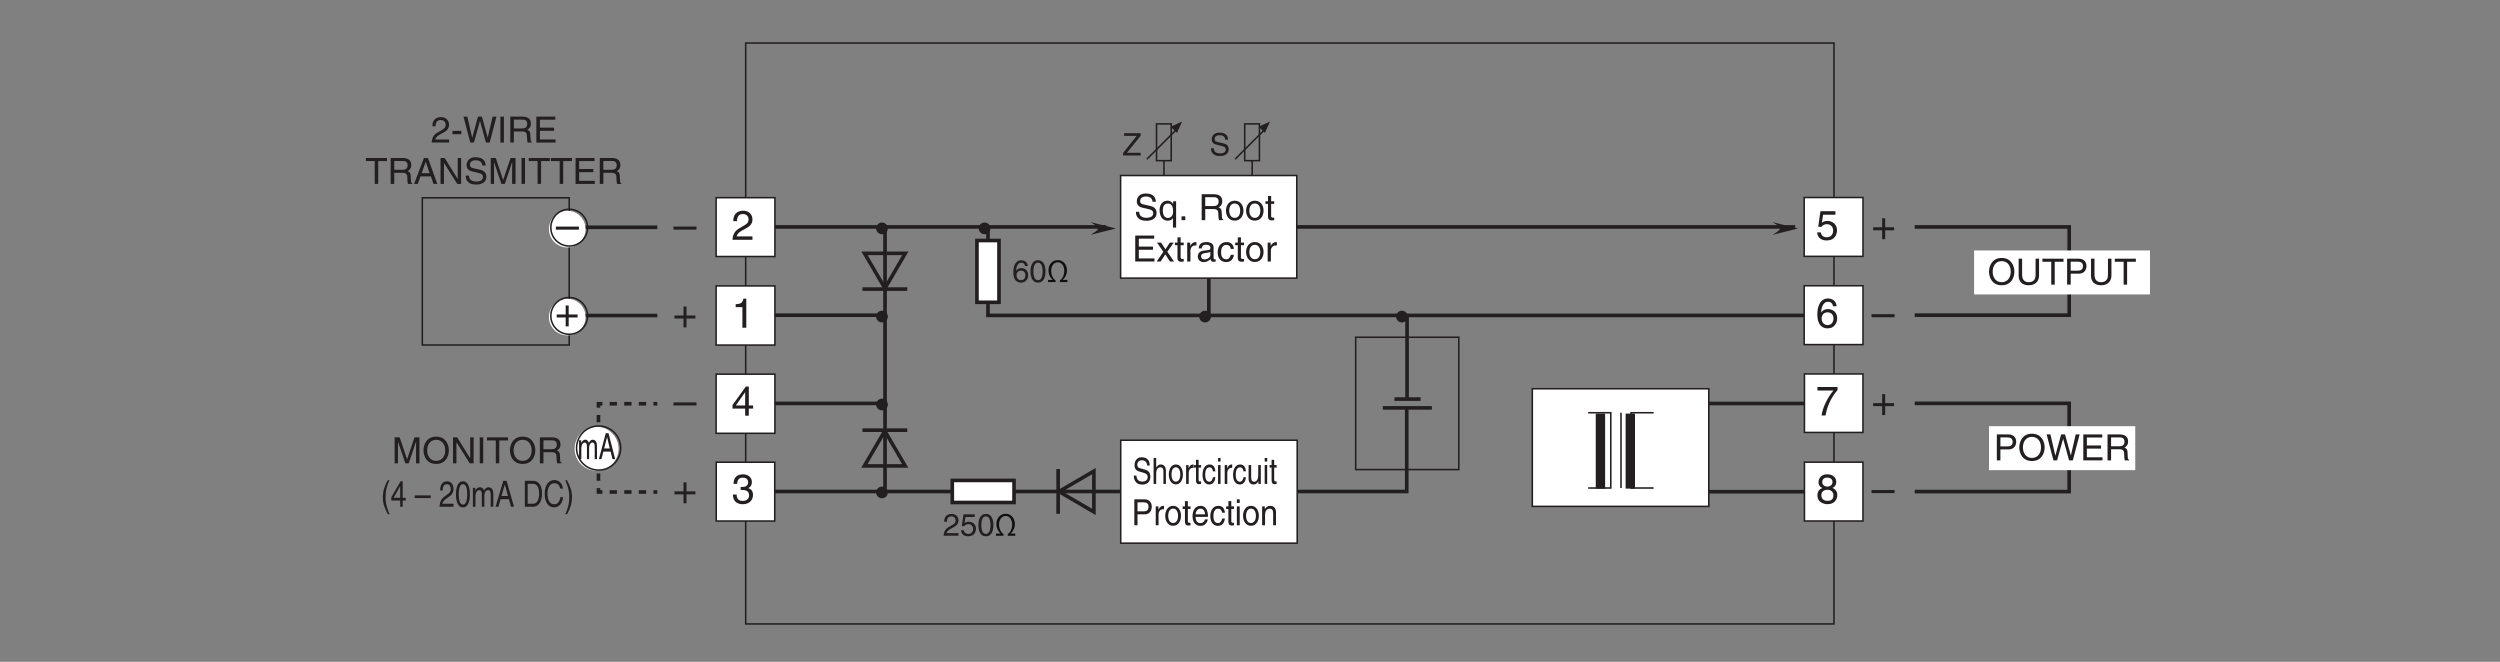 <?xml version="1.0" encoding="UTF-8"?>
<svg xmlns="http://www.w3.org/2000/svg" xmlns:xlink="http://www.w3.org/1999/xlink" width="481.89pt" height="127.56pt" viewBox="0 0 481.89 127.56" version="1.2">
<rect x="0" y="0" width="481.89" height="127.56" fill="#808080" stroke="none"/>
<defs>
<g>
<symbol overflow="visible" id="glyph0-0">
<path style="stroke:none;" d="M 0 0 L 3.984 0 L 3.984 -5.578 L 0 -5.578 Z M 1.984 -3.141 L 0.641 -5.172 L 3.344 -5.172 Z M 2.234 -2.781 L 3.578 -4.828 L 3.578 -0.75 Z M 0.641 -0.391 L 1.984 -2.438 L 3.344 -0.391 Z M 0.391 -4.828 L 1.75 -2.781 L 0.391 -0.75 Z M 0.391 -4.828 "/>
</symbol>
<symbol overflow="visible" id="glyph0-1">
<path style="stroke:none;" d="M 2.047 -2.297 L 0.312 -2.297 L 0.312 -1.719 L 2.047 -1.719 L 2.047 0 L 2.625 0 L 2.625 -1.719 L 4.344 -1.719 L 4.344 -2.297 L 2.625 -2.297 L 2.625 -4.031 L 2.047 -4.031 Z M 2.047 -2.297 "/>
</symbol>
<symbol overflow="visible" id="glyph0-2">
<path style="stroke:none;" d="M 4.438 -2.5 L 0 -2.5 L 0 -1.906 L 4.438 -1.906 Z M 4.438 -2.5 "/>
</symbol>
<symbol overflow="visible" id="glyph0-3">
<path style="stroke:none;" d="M 1.781 -2.578 C 1.891 -2.578 2 -2.594 2.109 -2.594 C 2.578 -2.594 3.406 -2.5 3.406 -1.562 C 3.406 -0.922 2.906 -0.484 2.188 -0.484 C 1.141 -0.484 1.016 -1.188 1 -1.719 L 0.266 -1.719 C 0.312 -1.062 0.484 -0.422 1.109 -0.094 C 1.375 0.047 1.734 0.156 2.141 0.156 C 3.562 0.156 4.156 -0.734 4.156 -1.656 C 4.156 -2.406 3.766 -2.781 3.234 -2.953 L 3.234 -2.969 C 3.531 -3.062 3.938 -3.406 3.938 -4.125 C 3.938 -4.984 3.297 -5.609 2.219 -5.609 C 0.734 -5.609 0.406 -4.594 0.406 -3.766 L 1.094 -3.766 C 1.125 -4.156 1.188 -4.969 2.188 -4.969 C 3.016 -4.969 3.219 -4.422 3.219 -4.094 C 3.219 -3.391 2.688 -3.172 2.156 -3.172 C 2.031 -3.172 1.906 -3.172 1.781 -3.188 Z M 1.781 -2.578 "/>
</symbol>
<symbol overflow="visible" id="glyph0-4">
<path style="stroke:none;" d="M 1.406 -4.797 L 3.781 -4.797 L 3.781 -5.484 L 0.891 -5.484 L 0.469 -2.484 L 1.062 -2.453 C 1.328 -2.781 1.703 -2.984 2.109 -2.984 C 2.797 -2.984 3.344 -2.547 3.344 -1.734 C 3.344 -1.031 2.891 -0.453 2.172 -0.453 C 1.531 -0.453 1.047 -0.734 0.984 -1.391 L 0.25 -1.391 C 0.391 -0.141 1.328 0.156 2.062 0.156 C 3.812 0.156 4.094 -1.188 4.094 -1.812 C 4.094 -2.969 3.156 -3.609 2.25 -3.609 C 1.75 -3.609 1.406 -3.438 1.172 -3.266 Z M 1.406 -4.797 "/>
</symbol>
<symbol overflow="visible" id="glyph0-5">
<path style="stroke:none;" d="M 4.016 -4.109 C 3.938 -5.25 3.016 -5.609 2.375 -5.609 C 0.703 -5.609 0.297 -3.828 0.297 -2.609 C 0.297 -1.875 0.391 -1.188 0.734 -0.656 C 1.125 -0.047 1.75 0.156 2.172 0.156 C 2.969 0.156 3.297 -0.062 3.594 -0.391 C 3.969 -0.812 4.125 -1.219 4.125 -1.797 C 4.125 -3.125 3.062 -3.562 2.375 -3.562 C 1.609 -3.562 1.219 -3.188 1.047 -2.891 L 1.031 -2.906 C 1.031 -3.484 1.266 -4.969 2.359 -4.969 C 2.969 -4.969 3.234 -4.609 3.328 -4.109 Z M 1.125 -1.719 C 1.125 -2.375 1.5 -2.938 2.266 -2.938 C 3.141 -2.938 3.406 -2.25 3.406 -1.766 C 3.406 -1 2.969 -0.484 2.297 -0.484 C 1.484 -0.484 1.125 -1.125 1.125 -1.719 Z M 1.125 -1.719 "/>
</symbol>
<symbol overflow="visible" id="glyph0-6">
<path style="stroke:none;" d="M 1.047 -3.594 C 1.078 -3.984 1.125 -4.969 2.188 -4.969 C 3 -4.969 3.297 -4.406 3.297 -3.953 C 3.297 -3.234 2.859 -3 2.266 -2.656 L 1.516 -2.219 C 0.766 -1.781 0.25 -1.156 0.203 0 L 4.047 0 L 4.047 -0.656 L 1 -0.656 C 1.031 -0.875 1.188 -1.312 1.953 -1.734 L 2.547 -2.062 C 3.375 -2.5 4.047 -2.922 4.047 -3.922 C 4.047 -4.969 3.266 -5.609 2.281 -5.609 C 1.688 -5.609 0.344 -5.422 0.344 -3.594 Z M 1.047 -3.594 "/>
</symbol>
<symbol overflow="visible" id="glyph0-7">
<path style="stroke:none;" d="M 4.172 -1.359 L 4.172 -1.969 L 3.344 -1.969 L 3.344 -5.609 L 2.766 -5.609 L 0.203 -2.047 L 0.203 -1.359 L 2.641 -1.359 L 2.641 0 L 3.344 0 L 3.344 -1.359 Z M 2.625 -4.516 L 2.641 -4.516 L 2.641 -1.969 L 0.844 -1.969 Z M 2.625 -4.516 "/>
</symbol>
<symbol overflow="visible" id="glyph0-8">
<path style="stroke:none;" d="M 2.859 -5.609 L 2.312 -5.609 C 2.094 -4.688 1.719 -4.594 0.812 -4.531 L 0.812 -3.969 L 2.109 -3.969 L 2.109 0 L 2.859 0 Z M 2.859 -5.609 "/>
</symbol>
<symbol overflow="visible" id="glyph0-9">
<path style="stroke:none;" d="M 0.297 -4.797 L 3.375 -4.797 C 2.297 -3.547 1.281 -1.531 1.094 0 L 1.859 0 C 2.266 -2.5 3.609 -4.281 4.172 -4.875 L 4.172 -5.484 L 0.297 -5.484 Z M 0.297 -4.797 "/>
</symbol>
<symbol overflow="visible" id="glyph0-10">
<path style="stroke:none;" d="M 3.922 -4.156 C 3.922 -4.812 3.438 -5.609 2.188 -5.609 C 0.859 -5.609 0.5 -4.641 0.5 -4.062 C 0.5 -3.531 0.766 -3.156 1.25 -2.969 C 0.656 -2.734 0.297 -2.297 0.297 -1.609 C 0.297 -1.344 0.297 -0.734 0.875 -0.281 C 1.328 0.078 1.906 0.156 2.219 0.156 C 3.547 0.156 4.125 -0.719 4.125 -1.625 C 4.125 -2.047 3.953 -2.656 3.203 -2.984 C 3.453 -3.109 3.922 -3.359 3.922 -4.156 Z M 2.203 -2.625 C 2.844 -2.625 3.375 -2.297 3.375 -1.531 C 3.375 -0.656 2.75 -0.484 2.25 -0.484 C 1.281 -0.484 1.047 -1.141 1.047 -1.594 C 1.047 -2.109 1.422 -2.625 2.203 -2.625 Z M 2.203 -3.234 C 1.688 -3.234 1.219 -3.562 1.219 -4.094 C 1.219 -4.453 1.406 -4.969 2.156 -4.969 C 2.969 -4.969 3.203 -4.484 3.203 -4.141 C 3.203 -3.625 2.812 -3.234 2.203 -3.234 Z M 2.203 -3.234 "/>
</symbol>
<symbol overflow="visible" id="glyph1-0">
<path style="stroke:none;" d="M 0 0 L 2.984 0 L 2.984 -4.188 L 0 -4.188 Z M 1.5 -2.359 L 0.484 -3.891 L 2.516 -3.891 Z M 1.672 -2.094 L 2.688 -3.625 L 2.688 -0.562 Z M 0.484 -0.297 L 1.5 -1.828 L 2.516 -0.297 Z M 0.297 -3.625 L 1.312 -2.094 L 0.297 -0.562 Z M 0.297 -3.625 "/>
</symbol>
<symbol overflow="visible" id="glyph1-1">
<path style="stroke:none;" d="M 3.594 -3.047 C 3.562 -3.516 3.422 -4.406 1.922 -4.406 C 0.875 -4.406 0.438 -3.75 0.438 -3.078 C 0.438 -2.328 1.078 -2.141 1.359 -2.078 L 2.234 -1.859 C 2.938 -1.703 3.141 -1.562 3.141 -1.109 C 3.141 -0.484 2.438 -0.391 2.016 -0.391 C 1.469 -0.391 0.844 -0.609 0.844 -1.391 L 0.297 -1.391 C 0.297 -0.984 0.359 -0.625 0.734 -0.297 C 0.922 -0.125 1.234 0.109 2.031 0.109 C 2.766 0.109 3.703 -0.172 3.703 -1.188 C 3.703 -1.859 3.297 -2.203 2.734 -2.328 L 1.516 -2.609 C 1.25 -2.672 1 -2.797 1 -3.156 C 1 -3.812 1.609 -3.906 1.984 -3.906 C 2.469 -3.906 3.016 -3.703 3.047 -3.047 Z M 3.594 -3.047 "/>
</symbol>
<symbol overflow="visible" id="glyph1-2">
<path style="stroke:none;" d="M 3.516 -0.516 L 0.875 -0.516 L 3.516 -3.797 L 3.516 -4.297 L 0.328 -4.297 L 0.328 -3.781 L 2.766 -3.781 L 0.141 -0.484 L 0.141 0 L 3.516 0 Z M 3.516 -0.516 "/>
</symbol>
<symbol overflow="visible" id="glyph1-3">
<path style="stroke:none;" d="M 3.016 -3.094 C 2.953 -3.938 2.266 -4.203 1.781 -4.203 C 0.531 -4.203 0.234 -2.875 0.234 -1.953 C 0.234 -1.406 0.297 -0.891 0.547 -0.5 C 0.844 -0.031 1.312 0.109 1.641 0.109 C 2.219 0.109 2.484 -0.047 2.703 -0.297 C 2.984 -0.609 3.094 -0.922 3.094 -1.344 C 3.094 -2.359 2.297 -2.688 1.781 -2.688 C 1.203 -2.688 0.922 -2.391 0.781 -2.172 L 0.766 -2.172 C 0.766 -2.625 0.953 -3.734 1.766 -3.734 C 2.219 -3.734 2.422 -3.453 2.5 -3.094 Z M 0.844 -1.297 C 0.844 -1.797 1.125 -2.203 1.703 -2.203 C 2.359 -2.203 2.562 -1.688 2.562 -1.328 C 2.562 -0.75 2.234 -0.359 1.734 -0.359 C 1.109 -0.359 0.844 -0.844 0.844 -1.297 Z M 0.844 -1.297 "/>
</symbol>
<symbol overflow="visible" id="glyph1-4">
<path style="stroke:none;" d="M 2.547 -2.047 C 2.547 -1 2.266 -0.359 1.656 -0.359 C 1.062 -0.359 0.781 -1 0.781 -2.047 C 0.781 -3.094 1.062 -3.734 1.656 -3.734 C 2.266 -3.734 2.547 -3.094 2.547 -2.047 Z M 3.109 -2.047 C 3.109 -2.922 2.875 -4.203 1.656 -4.203 C 0.453 -4.203 0.219 -2.922 0.219 -2.047 C 0.219 -1.172 0.453 0.109 1.656 0.109 C 2.875 0.109 3.109 -1.172 3.109 -2.047 Z M 3.109 -2.047 "/>
</symbol>
<symbol overflow="visible" id="glyph1-5">
<path style="stroke:none;" d="M 1.156 -0.406 L 0.281 -0.406 L 0.281 0 L 1.734 0 L 1.734 -0.312 C 1.297 -0.578 0.875 -1.281 0.875 -2.172 C 0.875 -3.078 1.375 -3.812 2.156 -3.812 C 2.984 -3.812 3.406 -2.953 3.406 -2.188 C 3.406 -1.234 2.984 -0.594 2.547 -0.312 L 2.547 0 L 4 0 L 4 -0.406 L 3.109 -0.406 L 3.109 -0.422 C 3.516 -0.766 3.922 -1.422 3.922 -2.281 C 3.922 -3.281 3.25 -4.234 2.156 -4.234 C 1.125 -4.234 0.359 -3.406 0.359 -2.25 C 0.359 -1.422 0.75 -0.797 1.156 -0.422 Z M 1.156 -0.406 "/>
</symbol>
<symbol overflow="visible" id="glyph1-6">
<path style="stroke:none;" d="M 0.797 -2.703 C 0.812 -2.984 0.844 -3.734 1.641 -3.734 C 2.25 -3.734 2.469 -3.312 2.469 -2.969 C 2.469 -2.422 2.141 -2.25 1.703 -2 L 1.141 -1.672 C 0.578 -1.344 0.188 -0.875 0.156 0 L 3.031 0 L 3.031 -0.5 L 0.75 -0.5 C 0.766 -0.656 0.891 -0.984 1.469 -1.297 L 1.906 -1.547 C 2.531 -1.875 3.031 -2.203 3.031 -2.953 C 3.031 -3.734 2.453 -4.203 1.719 -4.203 C 1.266 -4.203 0.266 -4.062 0.266 -2.703 Z M 0.797 -2.703 "/>
</symbol>
<symbol overflow="visible" id="glyph1-7">
<path style="stroke:none;" d="M 1.062 -3.609 L 2.844 -3.609 L 2.844 -4.125 L 0.672 -4.125 L 0.344 -1.859 L 0.797 -1.844 C 1 -2.094 1.281 -2.234 1.578 -2.234 C 2.094 -2.234 2.516 -1.906 2.516 -1.297 C 2.516 -0.781 2.172 -0.344 1.625 -0.344 C 1.156 -0.344 0.797 -0.562 0.734 -1.047 L 0.188 -1.047 C 0.297 -0.109 1 0.109 1.547 0.109 C 2.859 0.109 3.078 -0.891 3.078 -1.359 C 3.078 -2.234 2.375 -2.703 1.688 -2.703 C 1.312 -2.703 1.062 -2.578 0.875 -2.453 Z M 1.062 -3.609 "/>
</symbol>
<symbol overflow="visible" id="glyph2-0">
<path style="stroke:none;" d="M 0 0 L 3.484 0 L 3.484 -4.875 L 0 -4.875 Z M 1.734 -2.75 L 0.562 -4.531 L 2.922 -4.531 Z M 1.953 -2.438 L 3.141 -4.219 L 3.141 -0.656 Z M 0.562 -0.344 L 1.734 -2.125 L 2.922 -0.344 Z M 0.344 -4.219 L 1.531 -2.438 L 0.344 -0.656 Z M 0.344 -4.219 "/>
</symbol>
<symbol overflow="visible" id="glyph2-1">
<path style="stroke:none;" d="M 4.453 -2.5 C 4.453 -1.328 3.797 -0.469 2.703 -0.469 C 1.625 -0.469 0.969 -1.328 0.969 -2.5 C 0.969 -3.672 1.625 -4.531 2.703 -4.531 C 3.797 -4.531 4.453 -3.672 4.453 -2.5 Z M 5.156 -2.5 C 5.156 -3.578 4.578 -5.141 2.703 -5.141 C 0.844 -5.141 0.266 -3.578 0.266 -2.5 C 0.266 -1.422 0.844 0.125 2.703 0.125 C 4.578 0.125 5.156 -1.422 5.156 -2.5 Z M 5.156 -2.5 "/>
</symbol>
<symbol overflow="visible" id="glyph2-2">
<path style="stroke:none;" d="M 3.812 -5 L 3.812 -1.844 C 3.812 -0.75 3.109 -0.469 2.5 -0.469 C 1.891 -0.469 1.219 -0.766 1.219 -1.859 L 1.219 -5 L 0.547 -5 L 0.547 -1.672 C 0.547 -0.734 1.125 0.125 2.469 0.125 C 3.844 0.125 4.484 -0.734 4.484 -1.75 L 4.484 -5 Z M 3.812 -5 "/>
</symbol>
<symbol overflow="visible" id="glyph2-3">
<path style="stroke:none;" d="M 0.094 -4.406 L 1.797 -4.406 L 1.797 0 L 2.469 0 L 2.469 -4.406 L 4.156 -4.406 L 4.156 -5 L 0.094 -5 Z M 0.094 -4.406 "/>
</symbol>
<symbol overflow="visible" id="glyph2-4">
<path style="stroke:none;" d="M 1.281 -4.422 L 2.641 -4.422 C 3.203 -4.422 3.641 -4.219 3.641 -3.594 C 3.641 -2.906 3.219 -2.688 2.625 -2.688 L 1.281 -2.688 Z M 1.281 -2.109 L 2.844 -2.109 C 3.938 -2.109 4.328 -2.906 4.328 -3.594 C 4.328 -4.406 3.781 -5 2.844 -5 L 0.594 -5 L 0.594 0 L 1.281 0 Z M 1.281 -2.109 "/>
</symbol>
<symbol overflow="visible" id="glyph2-5">
<path style="stroke:none;" d="M 5.297 0 L 5.297 -5 L 4.344 -5 L 2.922 -0.781 L 2.906 -0.781 L 1.484 -5 L 0.516 -5 L 0.516 0 L 1.156 0 L 1.156 -2.953 C 1.156 -3.094 1.156 -3.734 1.156 -4.188 L 2.578 0 L 3.234 0 L 4.641 -4.203 L 4.656 -4.203 C 4.656 -3.734 4.641 -3.094 4.641 -2.953 L 4.641 0 Z M 5.297 0 "/>
</symbol>
<symbol overflow="visible" id="glyph2-6">
<path style="stroke:none;" d="M 3.844 -0.969 L 3.828 -0.969 L 1.328 -5 L 0.531 -5 L 0.531 0 L 1.188 0 L 1.188 -4.047 L 1.203 -4.047 L 3.75 0 L 4.5 0 L 4.5 -5 L 3.844 -5 Z M 3.844 -0.969 "/>
</symbol>
<symbol overflow="visible" id="glyph2-7">
<path style="stroke:none;" d="M 1.312 -5 L 0.641 -5 L 0.641 0 L 1.312 0 Z M 1.312 -5 "/>
</symbol>
<symbol overflow="visible" id="glyph2-8">
<path style="stroke:none;" d="M 1.297 -2.141 L 2.922 -2.141 C 3.734 -2.141 3.812 -1.672 3.812 -1.25 C 3.812 -1.062 3.844 -0.312 3.938 0 L 4.766 0 L 4.766 -0.109 C 4.562 -0.234 4.516 -0.328 4.516 -0.609 L 4.469 -1.516 C 4.453 -2.219 4.156 -2.344 3.875 -2.453 C 4.188 -2.641 4.578 -2.922 4.578 -3.656 C 4.578 -4.719 3.75 -5 2.922 -5 L 0.609 -5 L 0.609 0 L 1.297 0 Z M 1.297 -4.422 L 2.969 -4.422 C 3.312 -4.422 3.875 -4.359 3.875 -3.594 C 3.875 -2.844 3.359 -2.719 2.859 -2.719 L 1.297 -2.719 Z M 1.297 -4.422 "/>
</symbol>
<symbol overflow="visible" id="glyph2-9">
<path style="stroke:none;" d="M 0.922 -3.141 C 0.938 -3.484 0.984 -4.344 1.906 -4.344 C 2.625 -4.344 2.875 -3.859 2.875 -3.469 C 2.875 -2.828 2.5 -2.625 1.984 -2.328 L 1.328 -1.938 C 0.672 -1.562 0.219 -1.016 0.188 0 L 3.531 0 L 3.531 -0.578 L 0.875 -0.578 C 0.906 -0.766 1.047 -1.156 1.719 -1.516 L 2.219 -1.797 C 2.953 -2.188 3.531 -2.562 3.531 -3.438 C 3.531 -4.344 2.844 -4.906 2 -4.906 C 1.469 -4.906 0.312 -4.734 0.312 -3.141 Z M 0.922 -3.141 "/>
</symbol>
<symbol overflow="visible" id="glyph2-10">
<path style="stroke:none;" d="M 2.016 -2.25 L 0.312 -2.25 L 0.312 -1.609 L 2.016 -1.609 Z M 2.016 -2.25 "/>
</symbol>
<symbol overflow="visible" id="glyph2-11">
<path style="stroke:none;" d="M 3.281 -4.141 L 3.297 -4.141 L 4.438 0 L 5.156 0 L 6.469 -5 L 5.719 -5 L 4.781 -0.938 L 3.656 -5 L 2.906 -5 L 1.797 -0.938 L 1.781 -0.938 L 0.844 -5 L 0.109 -5 L 1.422 0 L 2.125 0 Z M 3.281 -4.141 "/>
</symbol>
<symbol overflow="visible" id="glyph2-12">
<path style="stroke:none;" d="M 4.297 -0.594 L 1.281 -0.594 L 1.281 -2.266 L 4.016 -2.266 L 4.016 -2.875 L 1.281 -2.875 L 1.281 -4.406 L 4.25 -4.406 L 4.25 -5 L 0.594 -5 L 0.594 0 L 4.297 0 Z M 4.297 -0.594 "/>
</symbol>
<symbol overflow="visible" id="glyph2-13">
<path style="stroke:none;" d="M 3.328 -1.453 L 3.812 0 L 4.562 0 L 2.75 -5 L 1.984 -5 L 0.094 0 L 0.797 0 L 1.312 -1.453 Z M 1.531 -2.062 L 2.328 -4.266 L 2.344 -4.266 L 3.078 -2.062 Z M 1.531 -2.062 "/>
</symbol>
<symbol overflow="visible" id="glyph2-14">
<path style="stroke:none;" d="M 4.188 -3.547 C 4.156 -4.094 3.984 -5.141 2.234 -5.141 C 1.016 -5.141 0.516 -4.375 0.516 -3.594 C 0.516 -2.719 1.25 -2.484 1.578 -2.406 L 2.594 -2.172 C 3.422 -1.984 3.672 -1.812 3.672 -1.297 C 3.672 -0.578 2.844 -0.453 2.359 -0.453 C 1.719 -0.453 0.969 -0.703 0.969 -1.609 L 0.344 -1.609 C 0.344 -1.156 0.422 -0.734 0.844 -0.344 C 1.078 -0.141 1.438 0.125 2.359 0.125 C 3.219 0.125 4.328 -0.188 4.328 -1.375 C 4.328 -2.172 3.828 -2.562 3.188 -2.719 L 1.75 -3.047 C 1.469 -3.109 1.156 -3.25 1.156 -3.672 C 1.156 -4.438 1.875 -4.562 2.312 -4.562 C 2.875 -4.562 3.516 -4.312 3.547 -3.547 Z M 4.188 -3.547 "/>
</symbol>
<symbol overflow="visible" id="glyph2-15">
<path style="stroke:none;" d="M 3.438 -3.641 L 2.859 -3.641 L 2.859 -3.125 L 2.844 -3.125 C 2.703 -3.344 2.422 -3.75 1.766 -3.75 C 0.797 -3.75 0.25 -2.953 0.25 -1.938 C 0.25 -1.062 0.609 0.109 1.844 0.109 C 2.328 0.109 2.656 -0.125 2.812 -0.391 L 2.828 -0.391 L 2.828 1.438 L 3.438 1.438 Z M 2.859 -1.656 C 2.859 -0.688 2.25 -0.422 1.859 -0.422 C 1.188 -0.422 0.875 -1.031 0.875 -1.828 C 0.875 -2.297 0.922 -3.203 1.875 -3.203 C 2.766 -3.203 2.859 -2.25 2.859 -1.656 Z M 2.859 -1.656 "/>
</symbol>
<symbol overflow="visible" id="glyph2-16">
<path style="stroke:none;" d="M 1.328 -0.734 L 0.609 -0.734 L 0.609 0 L 1.328 0 Z M 1.328 -0.734 "/>
</symbol>
<symbol overflow="visible" id="glyph2-17">
<path style="stroke:none;" d=""/>
</symbol>
<symbol overflow="visible" id="glyph2-18">
<path style="stroke:none;" d="M 0.25 -1.828 C 0.25 -0.891 0.781 0.094 1.938 0.094 C 3.094 0.094 3.625 -0.891 3.625 -1.828 C 3.625 -2.766 3.094 -3.75 1.938 -3.75 C 0.781 -3.75 0.25 -2.766 0.25 -1.828 Z M 0.875 -1.828 C 0.875 -2.312 1.062 -3.219 1.938 -3.219 C 2.812 -3.219 3 -2.312 3 -1.828 C 3 -1.344 2.812 -0.438 1.938 -0.438 C 1.062 -0.438 0.875 -1.344 0.875 -1.828 Z M 0.875 -1.828 "/>
</symbol>
<symbol overflow="visible" id="glyph2-19">
<path style="stroke:none;" d="M 1.797 -3.141 L 1.797 -3.641 L 1.203 -3.641 L 1.203 -4.656 L 0.594 -4.656 L 0.594 -3.641 L 0.094 -3.641 L 0.094 -3.141 L 0.594 -3.141 L 0.594 -0.734 C 0.594 -0.297 0.719 0.047 1.328 0.047 C 1.391 0.047 1.562 0.016 1.797 0 L 1.797 -0.484 L 1.578 -0.484 C 1.453 -0.484 1.203 -0.484 1.203 -0.766 L 1.203 -3.141 Z M 1.797 -3.141 "/>
</symbol>
<symbol overflow="visible" id="glyph2-20">
<path style="stroke:none;" d="M 2.125 -1.875 L 3.359 -3.641 L 2.609 -3.641 L 1.766 -2.359 L 0.922 -3.641 L 0.141 -3.641 L 1.359 -1.875 L 0.078 0 L 0.844 0 L 1.734 -1.375 L 2.641 0 L 3.422 0 Z M 2.125 -1.875 "/>
</symbol>
<symbol overflow="visible" id="glyph2-21">
<path style="stroke:none;" d="M 1.156 -2.125 C 1.156 -2.641 1.516 -3.094 2.078 -3.094 L 2.312 -3.094 L 2.312 -3.734 C 2.266 -3.75 2.234 -3.75 2.156 -3.75 C 1.688 -3.75 1.375 -3.469 1.125 -3.031 L 1.109 -3.031 L 1.109 -3.641 L 0.531 -3.641 L 0.531 0 L 1.156 0 Z M 1.156 -2.125 "/>
</symbol>
<symbol overflow="visible" id="glyph2-22">
<path style="stroke:none;" d="M 1 -2.531 C 1.031 -2.812 1.141 -3.234 1.828 -3.234 C 2.406 -3.234 2.688 -3.031 2.688 -2.641 C 2.688 -2.281 2.516 -2.234 2.375 -2.219 L 1.359 -2.094 C 0.344 -1.969 0.25 -1.25 0.25 -0.953 C 0.25 -0.328 0.719 0.109 1.391 0.109 C 2.109 0.109 2.469 -0.234 2.703 -0.484 C 2.734 -0.203 2.812 0.062 3.359 0.062 C 3.5 0.062 3.594 0.031 3.688 0 L 3.688 -0.453 C 3.625 -0.438 3.547 -0.422 3.484 -0.422 C 3.359 -0.422 3.297 -0.484 3.297 -0.641 L 3.297 -2.734 C 3.297 -3.672 2.234 -3.75 1.938 -3.75 C 1.031 -3.75 0.453 -3.406 0.438 -2.531 Z M 2.672 -1.266 C 2.672 -0.781 2.125 -0.406 1.547 -0.406 C 1.094 -0.406 0.891 -0.641 0.891 -1.031 C 0.891 -1.5 1.359 -1.594 1.672 -1.625 C 2.422 -1.734 2.578 -1.781 2.672 -1.859 Z M 2.672 -1.266 "/>
</symbol>
<symbol overflow="visible" id="glyph2-23">
<path style="stroke:none;" d="M 3.328 -2.422 C 3.281 -3.047 2.906 -3.75 1.953 -3.75 C 0.75 -3.75 0.203 -2.844 0.203 -1.719 C 0.203 -0.672 0.812 0.109 1.844 0.109 C 2.906 0.109 3.266 -0.703 3.328 -1.297 L 2.734 -1.297 C 2.625 -0.734 2.266 -0.422 1.859 -0.422 C 1.016 -0.422 0.859 -1.203 0.859 -1.828 C 0.859 -2.469 1.109 -3.203 1.875 -3.203 C 2.391 -3.203 2.656 -2.906 2.734 -2.422 Z M 3.328 -2.422 "/>
</symbol>
<symbol overflow="visible" id="glyph3-0">
<path style="stroke:none;" d="M 0 0 L 2.781 0 L 2.781 -4.875 L 0 -4.875 Z M 1.391 -2.75 L 0.453 -4.531 L 2.344 -4.531 Z M 1.562 -2.438 L 2.516 -4.219 L 2.516 -0.656 Z M 0.453 -0.344 L 1.391 -2.125 L 2.344 -0.344 Z M 0.281 -4.219 L 1.234 -2.438 L 0.281 -0.656 Z M 0.281 -4.219 "/>
</symbol>
<symbol overflow="visible" id="glyph3-1">
<path style="stroke:none;" d="M 1.328 -5.109 C 0.719 -4.031 0.375 -3.047 0.375 -1.812 C 0.375 -0.516 0.766 0.359 1.344 1.438 L 1.672 1.438 C 1.219 0.344 0.906 -0.5 0.906 -1.656 C 0.906 -3.328 1.188 -4 1.656 -5.109 Z M 1.328 -5.109 "/>
</symbol>
<symbol overflow="visible" id="glyph3-2">
<path style="stroke:none;" d="M 2.922 -1.188 L 2.922 -1.719 L 2.344 -1.719 L 2.344 -4.906 L 1.938 -4.906 L 0.141 -1.797 L 0.141 -1.188 L 1.859 -1.188 L 1.859 0 L 2.344 0 L 2.344 -1.188 Z M 1.844 -3.938 L 1.859 -3.938 L 1.859 -1.719 L 0.594 -1.719 Z M 1.844 -3.938 "/>
</symbol>
<symbol overflow="visible" id="glyph3-3">
<path style="stroke:none;" d=""/>
</symbol>
<symbol overflow="visible" id="glyph3-4">
<path style="stroke:none;" d="M 3.094 -2.188 L 0 -2.188 L 0 -1.672 L 3.094 -1.672 Z M 3.094 -2.188 "/>
</symbol>
<symbol overflow="visible" id="glyph3-5">
<path style="stroke:none;" d="M 0.734 -3.141 C 0.75 -3.484 0.781 -4.344 1.531 -4.344 C 2.109 -4.344 2.297 -3.859 2.297 -3.469 C 2.297 -2.828 2 -2.625 1.578 -2.328 L 1.062 -1.938 C 0.547 -1.562 0.172 -1.016 0.141 0 L 2.828 0 L 2.828 -0.578 L 0.703 -0.578 C 0.719 -0.766 0.844 -1.156 1.375 -1.516 L 1.781 -1.797 C 2.359 -2.188 2.828 -2.562 2.828 -3.438 C 2.828 -4.344 2.281 -4.906 1.594 -4.906 C 1.172 -4.906 0.25 -4.734 0.25 -3.141 Z M 0.734 -3.141 "/>
</symbol>
<symbol overflow="visible" id="glyph3-6">
<path style="stroke:none;" d="M 2.375 -2.391 C 2.375 -1.156 2.109 -0.422 1.547 -0.422 C 0.984 -0.422 0.734 -1.156 0.734 -2.391 C 0.734 -3.609 0.984 -4.344 1.547 -4.344 C 2.109 -4.344 2.375 -3.609 2.375 -2.391 Z M 2.891 -2.391 C 2.891 -3.406 2.672 -4.906 1.547 -4.906 C 0.422 -4.906 0.203 -3.406 0.203 -2.391 C 0.203 -1.359 0.422 0.125 1.547 0.125 C 2.672 0.125 2.891 -1.359 2.891 -2.391 Z M 2.891 -2.391 "/>
</symbol>
<symbol overflow="visible" id="glyph3-7">
<path style="stroke:none;" d="M 0.359 0 L 0.859 0 L 0.859 -1.984 C 0.859 -2.969 1.344 -3.203 1.625 -3.203 C 1.984 -3.203 2.078 -2.828 2.078 -2.516 L 2.078 0 L 2.578 0 L 2.578 -2.219 C 2.578 -2.703 2.844 -3.203 3.25 -3.203 C 3.672 -3.203 3.797 -2.859 3.797 -2.359 L 3.797 0 L 4.297 0 L 4.297 -2.516 C 4.297 -3.547 3.703 -3.75 3.391 -3.75 C 2.938 -3.75 2.734 -3.5 2.5 -3.156 C 2.406 -3.359 2.25 -3.75 1.719 -3.75 C 1.188 -3.75 0.938 -3.328 0.844 -3.125 L 0.828 -3.125 L 0.828 -3.641 L 0.359 -3.641 Z M 0.359 0 "/>
</symbol>
<symbol overflow="visible" id="glyph3-8">
<path style="stroke:none;" d="M 2.656 -1.453 L 3.062 0 L 3.641 0 L 2.203 -5 L 1.578 -5 L 0.078 0 L 0.641 0 L 1.047 -1.453 Z M 1.219 -2.062 L 1.859 -4.266 L 1.875 -4.266 L 2.469 -2.062 Z M 1.219 -2.062 "/>
</symbol>
<symbol overflow="visible" id="glyph3-9">
<path style="stroke:none;" d="M 0.453 0 L 2.047 0 C 3.375 0 3.766 -1.453 3.766 -2.578 C 3.766 -4.016 3.125 -5 2.078 -5 L 0.453 -5 Z M 1 -4.422 L 2 -4.422 C 2.734 -4.422 3.203 -3.797 3.203 -2.531 C 3.203 -1.266 2.75 -0.578 2.047 -0.578 L 1 -0.578 Z M 1 -4.422 "/>
</symbol>
<symbol overflow="visible" id="glyph3-10">
<path style="stroke:none;" d="M 3.766 -3.5 C 3.688 -4.328 3.141 -5.141 2.109 -5.141 C 0.953 -5.141 0.25 -4.062 0.25 -2.531 C 0.25 -0.609 1.141 0.125 2.047 0.125 C 2.344 0.125 3.578 0.047 3.797 -1.844 L 3.281 -1.844 C 3.094 -0.672 2.484 -0.469 2.125 -0.469 C 1.141 -0.469 0.797 -1.375 0.797 -2.547 C 0.797 -3.875 1.391 -4.531 2.109 -4.531 C 2.5 -4.531 3.078 -4.375 3.234 -3.5 Z M 3.766 -3.5 "/>
</symbol>
<symbol overflow="visible" id="glyph3-11">
<path style="stroke:none;" d="M 0.531 1.438 C 1.141 0.375 1.484 -0.625 1.484 -1.844 C 1.484 -3.156 1.094 -4.016 0.516 -5.109 L 0.188 -5.109 C 0.641 -4.016 0.953 -3.156 0.953 -2.016 C 0.953 -0.344 0.672 0.328 0.188 1.438 Z M 0.531 1.438 "/>
</symbol>
<symbol overflow="visible" id="glyph3-12">
<path style="stroke:none;" d="M 3.344 -3.547 C 3.328 -4.094 3.188 -5.141 1.781 -5.141 C 0.812 -5.141 0.406 -4.375 0.406 -3.594 C 0.406 -2.719 1 -2.484 1.266 -2.406 L 2.078 -2.172 C 2.734 -1.984 2.938 -1.812 2.938 -1.297 C 2.938 -0.578 2.281 -0.453 1.891 -0.453 C 1.375 -0.453 0.781 -0.703 0.781 -1.609 L 0.266 -1.609 C 0.266 -1.156 0.344 -0.734 0.688 -0.344 C 0.859 -0.141 1.156 0.125 1.891 0.125 C 2.578 0.125 3.453 -0.188 3.453 -1.375 C 3.453 -2.172 3.062 -2.562 2.547 -2.719 L 1.406 -3.047 C 1.172 -3.109 0.938 -3.25 0.938 -3.672 C 0.938 -4.438 1.5 -4.562 1.844 -4.562 C 2.297 -4.562 2.812 -4.312 2.844 -3.547 Z M 3.344 -3.547 "/>
</symbol>
<symbol overflow="visible" id="glyph3-13">
<path style="stroke:none;" d="M 2.734 -2.484 C 2.734 -3.516 2.172 -3.75 1.719 -3.75 C 1.25 -3.75 1 -3.391 0.859 -3.156 L 0.859 -5 L 0.359 -5 L 0.359 0 L 0.859 0 L 0.859 -1.984 C 0.859 -2.906 1.266 -3.203 1.672 -3.203 C 2.141 -3.203 2.25 -2.875 2.25 -2.391 L 2.25 0 L 2.734 0 Z M 2.734 -2.484 "/>
</symbol>
<symbol overflow="visible" id="glyph3-14">
<path style="stroke:none;" d="M 0.188 -1.828 C 0.188 -0.891 0.625 0.094 1.547 0.094 C 2.484 0.094 2.906 -0.891 2.906 -1.828 C 2.906 -2.766 2.484 -3.75 1.547 -3.75 C 0.625 -3.75 0.188 -2.766 0.188 -1.828 Z M 0.703 -1.828 C 0.703 -2.312 0.844 -3.219 1.547 -3.219 C 2.25 -3.219 2.406 -2.312 2.406 -1.828 C 2.406 -1.344 2.25 -0.438 1.547 -0.438 C 0.844 -0.438 0.703 -1.344 0.703 -1.828 Z M 0.703 -1.828 "/>
</symbol>
<symbol overflow="visible" id="glyph3-15">
<path style="stroke:none;" d="M 0.922 -2.125 C 0.922 -2.641 1.203 -3.094 1.672 -3.094 L 1.859 -3.094 L 1.859 -3.734 C 1.812 -3.75 1.781 -3.75 1.719 -3.75 C 1.359 -3.75 1.094 -3.469 0.906 -3.031 L 0.891 -3.031 L 0.891 -3.641 L 0.422 -3.641 L 0.422 0 L 0.922 0 Z M 0.922 -2.125 "/>
</symbol>
<symbol overflow="visible" id="glyph3-16">
<path style="stroke:none;" d="M 1.438 -3.141 L 1.438 -3.641 L 0.969 -3.641 L 0.969 -4.656 L 0.469 -4.656 L 0.469 -3.641 L 0.078 -3.641 L 0.078 -3.141 L 0.469 -3.141 L 0.469 -0.734 C 0.469 -0.297 0.578 0.047 1.062 0.047 C 1.109 0.047 1.25 0.016 1.438 0 L 1.438 -0.484 L 1.266 -0.484 C 1.156 -0.484 0.969 -0.484 0.969 -0.766 L 0.969 -3.141 Z M 1.438 -3.141 "/>
</symbol>
<symbol overflow="visible" id="glyph3-17">
<path style="stroke:none;" d="M 2.656 -2.422 C 2.625 -3.047 2.328 -3.75 1.562 -3.75 C 0.609 -3.75 0.172 -2.844 0.172 -1.719 C 0.172 -0.672 0.656 0.109 1.469 0.109 C 2.328 0.109 2.609 -0.703 2.656 -1.297 L 2.188 -1.297 C 2.109 -0.734 1.812 -0.422 1.484 -0.422 C 0.812 -0.422 0.688 -1.203 0.688 -1.828 C 0.688 -2.469 0.891 -3.203 1.5 -3.203 C 1.906 -3.203 2.125 -2.906 2.188 -2.422 Z M 2.656 -2.422 "/>
</symbol>
<symbol overflow="visible" id="glyph3-18">
<path style="stroke:none;" d="M 0.859 -3.641 L 0.375 -3.641 L 0.375 0 L 0.859 0 Z M 0.859 -4.312 L 0.859 -5 L 0.375 -5 L 0.375 -4.312 Z M 0.859 -4.312 "/>
</symbol>
<symbol overflow="visible" id="glyph3-19">
<path style="stroke:none;" d="M 2.734 0 L 2.734 -3.641 L 2.234 -3.641 L 2.234 -1.641 C 2.234 -1.109 2.047 -0.422 1.438 -0.422 C 1.109 -0.422 0.875 -0.625 0.875 -1.219 L 0.875 -3.641 L 0.375 -3.641 L 0.375 -1.031 C 0.375 -0.156 0.891 0.109 1.328 0.109 C 1.797 0.109 2.047 -0.125 2.25 -0.547 L 2.266 -0.531 L 2.266 0 Z M 2.734 0 "/>
</symbol>
<symbol overflow="visible" id="glyph4-0">
<path style="stroke:none;" d="M 0 0 L 2.453 0 L 2.453 -4.875 L 0 -4.875 Z M 1.219 -2.75 L 0.391 -4.531 L 2.047 -4.531 Z M 1.375 -2.438 L 2.203 -4.219 L 2.203 -0.656 Z M 0.391 -0.344 L 1.219 -2.125 L 2.047 -0.344 Z M 0.25 -4.219 L 1.078 -2.438 L 0.25 -0.656 Z M 0.25 -4.219 "/>
</symbol>
<symbol overflow="visible" id="glyph4-1">
<path style="stroke:none;" d="M 0.312 0 L 0.75 0 L 0.75 -1.984 C 0.75 -2.969 1.172 -3.203 1.422 -3.203 C 1.734 -3.203 1.828 -2.828 1.828 -2.516 L 1.828 0 L 2.25 0 L 2.25 -2.219 C 2.25 -2.703 2.5 -3.203 2.859 -3.203 C 3.219 -3.203 3.328 -2.859 3.328 -2.359 L 3.328 0 L 3.766 0 L 3.766 -2.516 C 3.766 -3.547 3.25 -3.75 2.969 -3.75 C 2.578 -3.75 2.406 -3.5 2.188 -3.156 C 2.109 -3.359 1.969 -3.75 1.5 -3.75 C 1.047 -3.75 0.828 -3.328 0.734 -3.125 L 0.719 -3.125 L 0.719 -3.641 L 0.312 -3.641 Z M 0.312 0 "/>
</symbol>
<symbol overflow="visible" id="glyph4-2">
<path style="stroke:none;" d="M 2.328 -1.453 L 2.688 0 L 3.203 0 L 1.922 -5 L 1.391 -5 L 0.062 0 L 0.562 0 L 0.922 -1.453 Z M 1.078 -2.062 L 1.641 -4.266 L 2.156 -2.062 Z M 1.078 -2.062 "/>
</symbol>
<symbol overflow="visible" id="glyph5-0">
<path style="stroke:none;" d="M 0 0 L 3.141 0 L 3.141 -4.875 L 0 -4.875 Z M 1.562 -2.75 L 0.5 -4.531 L 2.641 -4.531 Z M 1.766 -2.438 L 2.828 -4.219 L 2.828 -0.656 Z M 0.5 -0.344 L 1.562 -2.125 L 2.641 -0.344 Z M 0.312 -4.219 L 1.375 -2.438 L 0.312 -0.656 Z M 0.312 -4.219 "/>
</symbol>
<symbol overflow="visible" id="glyph5-1">
<path style="stroke:none;" d="M 1.156 -4.422 L 2.391 -4.422 C 2.891 -4.422 3.281 -4.219 3.281 -3.594 C 3.281 -2.906 2.906 -2.688 2.359 -2.688 L 1.156 -2.688 Z M 1.156 -2.109 L 2.562 -2.109 C 3.547 -2.109 3.906 -2.906 3.906 -3.594 C 3.906 -4.406 3.406 -5 2.562 -5 L 0.547 -5 L 0.547 0 L 1.156 0 Z M 1.156 -2.109 "/>
</symbol>
<symbol overflow="visible" id="glyph5-2">
<path style="stroke:none;" d="M 1.031 -2.125 C 1.031 -2.641 1.359 -3.094 1.875 -3.094 L 2.078 -3.094 L 2.078 -3.734 C 2.047 -3.75 2.016 -3.75 1.938 -3.75 C 1.531 -3.75 1.234 -3.469 1.016 -3.031 L 1 -3.031 L 1 -3.641 L 0.484 -3.641 L 0.484 0 L 1.031 0 Z M 1.031 -2.125 "/>
</symbol>
<symbol overflow="visible" id="glyph5-3">
<path style="stroke:none;" d="M 0.219 -1.828 C 0.219 -0.891 0.703 0.094 1.75 0.094 C 2.797 0.094 3.266 -0.891 3.266 -1.828 C 3.266 -2.766 2.797 -3.75 1.75 -3.75 C 0.703 -3.75 0.219 -2.766 0.219 -1.828 Z M 0.797 -1.828 C 0.797 -2.312 0.953 -3.219 1.75 -3.219 C 2.531 -3.219 2.703 -2.312 2.703 -1.828 C 2.703 -1.344 2.531 -0.438 1.75 -0.438 C 0.953 -0.438 0.797 -1.344 0.797 -1.828 Z M 0.797 -1.828 "/>
</symbol>
<symbol overflow="visible" id="glyph5-4">
<path style="stroke:none;" d="M 1.609 -3.141 L 1.609 -3.641 L 1.094 -3.641 L 1.094 -4.656 L 0.531 -4.656 L 0.531 -3.641 L 0.094 -3.641 L 0.094 -3.141 L 0.531 -3.141 L 0.531 -0.734 C 0.531 -0.297 0.656 0.047 1.203 0.047 C 1.25 0.047 1.406 0.016 1.609 0 L 1.609 -0.484 L 1.422 -0.484 C 1.312 -0.484 1.094 -0.484 1.094 -0.766 L 1.094 -3.141 Z M 1.609 -3.141 "/>
</symbol>
<symbol overflow="visible" id="glyph5-5">
<path style="stroke:none;" d="M 2.641 -1.141 C 2.625 -0.875 2.312 -0.422 1.797 -0.422 C 1.156 -0.422 0.844 -0.859 0.844 -1.625 L 3.234 -1.625 C 3.234 -2.906 2.781 -3.75 1.828 -3.75 C 0.734 -3.75 0.25 -2.844 0.25 -1.719 C 0.25 -0.672 0.797 0.109 1.719 0.109 C 2.25 0.109 2.469 -0.031 2.609 -0.141 C 3.031 -0.453 3.172 -0.969 3.203 -1.141 Z M 0.844 -2.109 C 0.844 -2.672 1.25 -3.203 1.75 -3.203 C 2.422 -3.203 2.641 -2.672 2.672 -2.109 Z M 0.844 -2.109 "/>
</symbol>
<symbol overflow="visible" id="glyph5-6">
<path style="stroke:none;" d="M 3 -2.422 C 2.953 -3.047 2.625 -3.75 1.766 -3.75 C 0.672 -3.75 0.188 -2.844 0.188 -1.719 C 0.188 -0.672 0.734 0.109 1.656 0.109 C 2.625 0.109 2.938 -0.703 3 -1.297 L 2.469 -1.297 C 2.375 -0.734 2.047 -0.422 1.672 -0.422 C 0.922 -0.422 0.781 -1.203 0.781 -1.828 C 0.781 -2.469 1 -3.203 1.688 -3.203 C 2.141 -3.203 2.391 -2.906 2.469 -2.422 Z M 3 -2.422 "/>
</symbol>
<symbol overflow="visible" id="glyph5-7">
<path style="stroke:none;" d="M 0.969 -3.641 L 0.422 -3.641 L 0.422 0 L 0.969 0 Z M 0.969 -4.312 L 0.969 -5 L 0.422 -5 L 0.422 -4.312 Z M 0.969 -4.312 "/>
</symbol>
<symbol overflow="visible" id="glyph5-8">
<path style="stroke:none;" d="M 3.078 -2.484 C 3.078 -3.516 2.438 -3.75 1.938 -3.75 C 1.375 -3.75 1.062 -3.328 0.938 -3.125 L 0.922 -3.125 L 0.922 -3.641 L 0.406 -3.641 L 0.406 0 L 0.969 0 L 0.969 -1.984 C 0.969 -2.969 1.516 -3.203 1.828 -3.203 C 2.375 -3.203 2.531 -2.875 2.531 -2.25 L 2.531 0 L 3.078 0 Z M 3.078 -2.484 "/>
</symbol>
</g>
</defs>
<g id="surface1">
<path style="fill:none;stroke-width:7;stroke-linecap:butt;stroke-linejoin:miter;stroke:rgb(13.73%,12.16%,12.549%);stroke-opacity:1;stroke-miterlimit:4;" d="M 1485.066 323.813 L 2703.826 323.813 L 2703.826 483.581 " transform="matrix(0.1,0,0,-0.1,0.773,127.122)"/>
<path style="fill:none;stroke-width:7;stroke-linecap:butt;stroke-linejoin:miter;stroke:rgb(13.73%,12.16%,12.549%);stroke-opacity:1;stroke-miterlimit:4;" d="M 1896.676 833.651 L 1896.676 663.261 L 3470.641 663.261 " transform="matrix(0.1,0,0,-0.1,0.773,127.122)"/>
<path style="fill:none;stroke-width:3;stroke-linecap:butt;stroke-linejoin:miter;stroke:rgb(13.73%,12.16%,12.549%);stroke-opacity:1;stroke-miterlimit:4;" d="M 2605.441 366.067 L 2804.21 366.067 L 2804.21 621.163 L 2605.441 621.163 Z M 2605.441 366.067 " transform="matrix(0.1,0,0,-0.1,0.773,127.122)"/>
<path style="fill-rule:nonzero;fill:rgb(100%,100%,100%);fill-opacity:1;stroke-width:3;stroke-linecap:butt;stroke-linejoin:miter;stroke:rgb(13.73%,12.16%,12.549%);stroke-opacity:1;stroke-miterlimit:4;" d="M 2945.908 295.12 L 3286.061 295.12 L 3286.061 521.876 L 2945.908 521.876 Z M 2945.908 295.12 " transform="matrix(0.1,0,0,-0.1,0.773,127.122)"/>
<path style="fill:none;stroke-width:3;stroke-linecap:butt;stroke-linejoin:miter;stroke:rgb(13.73%,12.16%,12.549%);stroke-opacity:1;stroke-miterlimit:4;" d="M 1429.641 68.521 L 3527.36 68.521 L 3527.36 1188.269 L 1429.641 1188.269 Z M 1429.641 68.521 " transform="matrix(0.1,0,0,-0.1,0.773,127.122)"/>
<path style="fill:none;stroke-width:7;stroke-linecap:butt;stroke-linejoin:miter;stroke:rgb(13.73%,12.16%,12.549%);stroke-opacity:1;stroke-miterlimit:4;" d="M 3286.101 323.421 L 3470.484 323.421 " transform="matrix(0.1,0,0,-0.1,0.773,127.122)"/>
<path style="fill:none;stroke-width:7;stroke-linecap:butt;stroke-linejoin:miter;stroke:rgb(13.73%,12.16%,12.549%);stroke-opacity:1;stroke-miterlimit:4;" d="M 3286.101 493.497 L 3470.484 493.497 " transform="matrix(0.1,0,0,-0.1,0.773,127.122)"/>
<path style="fill:none;stroke-width:7;stroke-linecap:butt;stroke-linejoin:miter;stroke:rgb(13.73%,12.16%,12.549%);stroke-opacity:1;stroke-miterlimit:4;" d="M 3682.934 663.731 L 3980.793 663.731 L 3980.793 833.808 L 3682.934 833.808 " transform="matrix(0.1,0,0,-0.1,0.773,127.122)"/>
<g style="fill:rgb(13.73%,12.16%,12.549%);fill-opacity:1;">
  <use xlink:href="#glyph0-1" x="360.751" y="46.106"/>
</g>
<g style="fill:rgb(13.73%,12.16%,12.549%);fill-opacity:1;">
  <use xlink:href="#glyph0-2" x="360.751" y="63.055"/>
</g>
<path style="fill:none;stroke-width:7;stroke-linecap:butt;stroke-linejoin:miter;stroke:rgb(13.73%,12.16%,12.549%);stroke-opacity:1;stroke-miterlimit:4;" d="M 2124.216 833.808 L 1485.497 833.808 " transform="matrix(0.1,0,0,-0.1,0.773,127.122)"/>
<path style=" stroke:none;fill-rule:nonzero;fill:rgb(13.73%,12.16%,12.549%);fill-opacity:1;" d="M 210.188 42.812 L 215.105 44.043 L 210.188 45.27 C 212.16 44.043 212.105 43.988 210.188 42.812 "/>
<path style=" stroke:none;fill-rule:nonzero;fill:rgb(13.73%,12.16%,12.549%);fill-opacity:1;" d="M 341.656 42.812 L 346.574 44.043 L 341.656 45.27 C 343.629 44.043 343.574 43.988 341.656 42.812 "/>
<path style=" stroke:none;fill-rule:nonzero;fill:rgb(13.73%,12.16%,12.549%);fill-opacity:1;" d="M 170.008 62.148 C 170.633 62.148 171.137 61.645 171.137 61.02 C 171.137 60.395 170.633 59.891 170.008 59.891 C 169.383 59.891 168.879 60.395 168.879 61.02 C 168.879 61.645 169.383 62.148 170.008 62.148 "/>
<path style=" stroke:none;fill-rule:nonzero;fill:rgb(13.73%,12.16%,12.549%);fill-opacity:1;" d="M 170.012 96.051 C 170.633 96.051 171.141 95.543 171.141 94.918 C 171.141 94.297 170.633 93.789 170.012 93.789 C 169.387 93.789 168.879 94.297 168.879 94.918 C 168.879 95.543 169.387 96.051 170.012 96.051 "/>
<path style=" stroke:none;fill-rule:nonzero;fill:rgb(13.73%,12.16%,12.549%);fill-opacity:1;" d="M 170.012 79.102 C 170.633 79.102 171.141 78.598 171.141 77.973 C 171.141 77.348 170.633 76.844 170.012 76.844 C 169.387 76.844 168.879 77.348 168.879 77.973 C 168.879 78.598 169.387 79.102 170.012 79.102 "/>
<path style="fill:none;stroke-width:3;stroke-linecap:butt;stroke-linejoin:miter;stroke:rgb(13.73%,12.16%,12.549%);stroke-opacity:1;stroke-miterlimit:4;" d="M 2405.966 961.16 L 2405.966 933.016 " transform="matrix(0.1,0,0,-0.1,0.773,127.122)"/>
<g style="fill:rgb(13.73%,12.16%,12.549%);fill-opacity:1;">
  <use xlink:href="#glyph1-1" x="233.128" y="29.966"/>
</g>
<path style="fill:none;stroke-width:3;stroke-linecap:butt;stroke-linejoin:miter;stroke:rgb(13.73%,12.16%,12.549%);stroke-opacity:1;stroke-miterlimit:4;" d="M 2372.962 964.413 L 2433.012 1024.463 " transform="matrix(0.1,0,0,-0.1,0.773,127.122)"/>
<path style=" stroke:none;fill-rule:nonzero;fill:rgb(13.73%,12.16%,12.549%);fill-opacity:1;" d="M 243.809 25.621 L 244.809 23.422 L 242.609 24.422 L 243.809 25.621 "/>
<path style="fill:none;stroke-width:3;stroke-linecap:butt;stroke-linejoin:miter;stroke:rgb(13.73%,12.16%,12.549%);stroke-opacity:1;stroke-miterlimit:4;" d="M 2235.889 961.16 L 2235.889 933.016 " transform="matrix(0.1,0,0,-0.1,0.773,127.122)"/>
<g style="fill:rgb(13.73%,12.16%,12.549%);fill-opacity:1;">
  <use xlink:href="#glyph1-2" x="216.347" y="29.966"/>
</g>
<path style="fill:none;stroke-width:3;stroke-linecap:butt;stroke-linejoin:miter;stroke:rgb(13.73%,12.16%,12.549%);stroke-opacity:1;stroke-miterlimit:4;" d="M 2202.885 964.413 L 2262.974 1024.463 " transform="matrix(0.1,0,0,-0.1,0.773,127.122)"/>
<path style=" stroke:none;fill-rule:nonzero;fill:rgb(13.73%,12.16%,12.549%);fill-opacity:1;" d="M 226.863 25.621 L 227.859 23.422 L 225.664 24.422 L 226.863 25.621 "/>
<path style=" stroke:none;fill-rule:nonzero;fill:rgb(13.73%,12.16%,12.549%);fill-opacity:1;" d="M 313.348 94.18 L 315.156 94.18 L 315.156 79.719 L 313.348 79.719 Z M 313.348 94.18 "/>
<path style=" stroke:none;fill-rule:nonzero;fill:rgb(13.73%,12.16%,12.549%);fill-opacity:1;" d="M 307.59 94.18 L 309.398 94.18 L 309.398 79.719 L 307.59 79.719 Z M 307.59 94.18 "/>
<path style="fill:none;stroke-width:3;stroke-linecap:butt;stroke-linejoin:miter;stroke:rgb(13.73%,12.16%,12.549%);stroke-opacity:1;stroke-miterlimit:4;" d="M 3116.847 330.555 L 3116.847 475.663 " transform="matrix(0.1,0,0,-0.1,0.773,127.122)"/>
<path style="fill:none;stroke-width:3;stroke-linecap:butt;stroke-linejoin:miter;stroke:rgb(13.73%,12.16%,12.549%);stroke-opacity:1;stroke-miterlimit:4;" d="M 3053.622 330.555 L 3097.17 330.555 L 3097.17 475.663 L 3053.622 475.663 " transform="matrix(0.1,0,0,-0.1,0.773,127.122)"/>
<path style="fill:none;stroke-width:3;stroke-linecap:butt;stroke-linejoin:miter;stroke:rgb(13.73%,12.16%,12.549%);stroke-opacity:1;stroke-miterlimit:4;" d="M 3179.798 330.555 L 3136.25 330.555 L 3136.25 475.663 L 3179.798 475.663 " transform="matrix(0.1,0,0,-0.1,0.773,127.122)"/>
<path style=" stroke:none;fill-rule:nonzero;fill:rgb(100%,100%,100%);fill-opacity:1;" d="M 380.52 56.754 L 414.418 56.754 L 414.418 48.277 L 380.52 48.277 Z M 380.52 56.754 "/>
<g style="fill:rgb(13.73%,12.16%,12.549%);fill-opacity:1;">
  <use xlink:href="#glyph2-1" x="383.13" y="54.864"/>
  <use xlink:href="#glyph2-2" x="388.557" y="54.864"/>
  <use xlink:href="#glyph2-3" x="393.593" y="54.864"/>
  <use xlink:href="#glyph2-4" x="397.856" y="54.864"/>
  <use xlink:href="#glyph2-2" x="402.509" y="54.864"/>
  <use xlink:href="#glyph2-3" x="407.545" y="54.864"/>
</g>
<path style="fill-rule:nonzero;fill:rgb(100%,100%,100%);fill-opacity:1;stroke-width:3;stroke-linecap:butt;stroke-linejoin:miter;stroke:rgb(13.73%,12.16%,12.549%);stroke-opacity:1;stroke-miterlimit:4;" d="M 1372.844 266.898 L 1485.615 266.898 L 1485.615 380.257 L 1372.844 380.257 Z M 1372.844 266.898 " transform="matrix(0.1,0,0,-0.1,0.773,127.122)"/>
<g style="fill:rgb(13.73%,12.16%,12.549%);fill-opacity:1;">
  <use xlink:href="#glyph0-3" x="140.989" y="97.038"/>
</g>
<path style="fill-rule:nonzero;fill:rgb(100%,100%,100%);fill-opacity:1;stroke-width:3;stroke-linecap:butt;stroke-linejoin:miter;stroke:rgb(13.73%,12.16%,12.549%);stroke-opacity:1;stroke-miterlimit:4;" d="M 3469.936 777.089 L 3583.294 777.089 L 3583.294 890.487 L 3469.936 890.487 Z M 3469.936 777.089 " transform="matrix(0.1,0,0,-0.1,0.773,127.122)"/>
<g style="fill:rgb(13.73%,12.16%,12.549%);fill-opacity:1;">
  <use xlink:href="#glyph0-4" x="350.005" y="46.191"/>
</g>
<path style="fill-rule:nonzero;fill:rgb(100%,100%,100%);fill-opacity:1;stroke-width:3;stroke-linecap:butt;stroke-linejoin:miter;stroke:rgb(13.73%,12.16%,12.549%);stroke-opacity:1;stroke-miterlimit:4;" d="M 3469.936 607.013 L 3583.294 607.013 L 3583.294 720.41 L 3469.936 720.41 Z M 3469.936 607.013 " transform="matrix(0.1,0,0,-0.1,0.773,127.122)"/>
<g style="fill:rgb(13.73%,12.16%,12.549%);fill-opacity:1;">
  <use xlink:href="#glyph0-5" x="350.005" y="63.141"/>
</g>
<path style="fill:none;stroke-width:3;stroke-linecap:butt;stroke-linejoin:miter;stroke:rgb(13.73%,12.16%,12.549%);stroke-opacity:1;stroke-miterlimit:4;" d="M 2221.543 961.552 L 2249.882 961.552 L 2249.882 1032.42 L 2221.543 1032.42 Z M 2221.543 961.552 " transform="matrix(0.1,0,0,-0.1,0.773,127.122)"/>
<path style="fill:none;stroke-width:3;stroke-linecap:butt;stroke-linejoin:miter;stroke:rgb(13.73%,12.16%,12.549%);stroke-opacity:1;stroke-miterlimit:4;" d="M 2391.541 961.552 L 2419.881 961.552 L 2419.881 1032.42 L 2391.541 1032.42 Z M 2391.541 961.552 " transform="matrix(0.1,0,0,-0.1,0.773,127.122)"/>
<path style=" stroke:none;fill-rule:nonzero;fill:rgb(13.73%,12.16%,12.549%);fill-opacity:1;" d="M 270.227 62.152 C 270.852 62.152 271.355 61.648 271.355 61.023 C 271.355 60.398 270.852 59.895 270.227 59.895 C 269.602 59.895 269.098 60.398 269.098 61.023 C 269.098 61.648 269.602 62.152 270.227 62.152 "/>
<path style=" stroke:none;fill-rule:nonzero;fill:rgb(13.73%,12.16%,12.549%);fill-opacity:1;" d="M 232.281 62.152 C 232.906 62.152 233.41 61.648 233.41 61.023 C 233.41 60.398 232.906 59.895 232.281 59.895 C 231.656 59.895 231.152 60.398 231.152 61.023 C 231.152 61.648 231.656 62.152 232.281 62.152 "/>
<path style="fill:none;stroke-width:7;stroke-linecap:butt;stroke-linejoin:miter;stroke:rgb(13.73%,12.16%,12.549%);stroke-opacity:1;stroke-miterlimit:4;" d="M 2322.358 734.913 L 2322.358 663.888 " transform="matrix(0.1,0,0,-0.1,0.773,127.122)"/>
<path style="fill:none;stroke-width:7;stroke-linecap:butt;stroke-linejoin:miter;stroke:rgb(13.73%,12.16%,12.549%);stroke-opacity:1;stroke-miterlimit:4;" d="M 3452.65 833.808 L 2488.202 833.808 " transform="matrix(0.1,0,0,-0.1,0.773,127.122)"/>
<path style="fill:none;stroke-width:7;stroke-linecap:butt;stroke-linejoin:miter;stroke:rgb(13.73%,12.16%,12.549%);stroke-opacity:1;stroke-miterlimit:4;" d="M 2704.453 663.261 L 2704.453 503.414 " transform="matrix(0.1,0,0,-0.1,0.773,127.122)"/>
<path style="fill:none;stroke-width:7;stroke-linecap:butt;stroke-linejoin:miter;stroke:rgb(13.73%,12.16%,12.549%);stroke-opacity:1;stroke-miterlimit:4;" d="M 1698.22 323.538 L 1698.22 832.828 " transform="matrix(0.1,0,0,-0.1,0.773,127.122)"/>
<path style="fill:none;stroke-width:7;stroke-linecap:butt;stroke-linejoin:miter;stroke:rgb(13.73%,12.16%,12.549%);stroke-opacity:1;stroke-miterlimit:4;" d="M 1485.497 663.653 L 1698.456 663.653 " transform="matrix(0.1,0,0,-0.1,0.773,127.122)"/>
<path style="fill:none;stroke-width:7;stroke-linecap:butt;stroke-linejoin:miter;stroke:rgb(13.73%,12.16%,12.549%);stroke-opacity:1;stroke-miterlimit:4;" d="M 1698.456 493.615 L 1485.497 493.615 " transform="matrix(0.1,0,0,-0.1,0.773,127.122)"/>
<path style=" stroke:none;fill-rule:nonzero;fill:rgb(13.73%,12.16%,12.549%);fill-opacity:1;" d="M 189.785 45.148 C 190.406 45.148 190.914 44.645 190.914 44.02 C 190.914 43.395 190.406 42.891 189.785 42.891 C 189.16 42.891 188.652 43.395 188.652 44.02 C 188.652 44.645 189.16 45.148 189.785 45.148 "/>
<path style=" stroke:none;fill-rule:nonzero;fill:rgb(13.73%,12.16%,12.549%);fill-opacity:1;" d="M 170.008 45.148 C 170.633 45.148 171.137 44.645 171.137 44.02 C 171.137 43.395 170.633 42.891 170.008 42.891 C 169.383 42.891 168.879 43.395 168.879 44.02 C 168.879 44.645 169.383 45.148 170.008 45.148 "/>
<g style="fill:rgb(13.73%,12.16%,12.549%);fill-opacity:1;">
  <use xlink:href="#glyph1-3" x="195.094" y="54.366"/>
  <use xlink:href="#glyph1-4" x="198.419" y="54.366"/>
</g>
<g style="fill:rgb(5.618%,6.042%,5.714%);fill-opacity:1;">
  <use xlink:href="#glyph1-5" x="201.743" y="54.366"/>
</g>
<g style="fill:rgb(13.73%,12.16%,12.549%);fill-opacity:1;">
  <use xlink:href="#glyph1-6" x="181.726" y="103.265"/>
  <use xlink:href="#glyph1-7" x="185.051" y="103.265"/>
  <use xlink:href="#glyph1-4" x="188.375" y="103.265"/>
</g>
<g style="fill:rgb(5.618%,6.042%,5.714%);fill-opacity:1;">
  <use xlink:href="#glyph1-5" x="191.7" y="103.265"/>
</g>
<path style="fill:none;stroke-width:3;stroke-linecap:butt;stroke-linejoin:miter;stroke:rgb(13.73%,12.16%,12.549%);stroke-opacity:1;stroke-miterlimit:4;" d="M 806.326 606.19 L 1089.448 606.19 L 1089.448 889.938 L 806.326 889.938 Z M 806.326 606.19 " transform="matrix(0.1,0,0,-0.1,0.773,127.122)"/>
<g style="fill:rgb(13.73%,12.16%,12.549%);fill-opacity:1;">
  <use xlink:href="#glyph0-1" x="129.7" y="63.114"/>
</g>
<g style="fill:rgb(13.73%,12.16%,12.549%);fill-opacity:1;">
  <use xlink:href="#glyph0-2" x="129.811" y="46.168"/>
</g>
<g style="fill:rgb(13.73%,12.16%,12.549%);fill-opacity:1;">
  <use xlink:href="#glyph0-1" x="129.7" y="97.01"/>
</g>
<g style="fill:rgb(13.73%,12.16%,12.549%);fill-opacity:1;">
  <use xlink:href="#glyph0-2" x="129.811" y="80.064"/>
</g>
<path style="fill:none;stroke-width:7;stroke-linecap:butt;stroke-linejoin:miter;stroke:rgb(13.73%,12.16%,12.549%);stroke-opacity:1;stroke-miterlimit:4;" d="M 1259.251 663.026 L 1117.513 662.986 " transform="matrix(0.1,0,0,-0.1,0.773,127.122)"/>
<path style="fill:none;stroke-width:7;stroke-linecap:butt;stroke-linejoin:miter;stroke:rgb(13.73%,12.16%,12.549%);stroke-opacity:1;stroke-miterlimit:4;" d="M 1259.251 322.872 L 1251.764 322.872 " transform="matrix(0.1,0,0,-0.1,0.773,127.122)"/>
<path style="fill:none;stroke-width:7;stroke-linecap:butt;stroke-linejoin:miter;stroke:rgb(13.73%,12.16%,12.549%);stroke-opacity:1;stroke-dasharray:14.058,14.058;stroke-miterlimit:4;" d="M 1237.692 322.872 L 1160.395 322.872 " transform="matrix(0.1,0,0,-0.1,0.773,127.122)"/>
<path style="fill:none;stroke-width:7;stroke-linecap:butt;stroke-linejoin:miter;stroke:rgb(13.73%,12.16%,12.549%);stroke-opacity:1;stroke-miterlimit:4;" d="M 1153.379 322.872 L 1145.853 322.872 L 1145.853 330.359 " transform="matrix(0.1,0,0,-0.1,0.773,127.122)"/>
<path style="fill:none;stroke-width:7;stroke-linecap:butt;stroke-linejoin:miter;stroke:rgb(13.73%,12.16%,12.549%);stroke-opacity:1;stroke-dasharray:14.097,14.097;stroke-miterlimit:4;" d="M 1145.853 344.47 L 1145.853 478.407 " transform="matrix(0.1,0,0,-0.1,0.773,127.122)"/>
<path style="fill:none;stroke-width:7;stroke-linecap:butt;stroke-linejoin:miter;stroke:rgb(13.73%,12.16%,12.549%);stroke-opacity:1;stroke-miterlimit:4;" d="M 1145.853 485.423 L 1145.853 492.949 L 1153.379 492.949 " transform="matrix(0.1,0,0,-0.1,0.773,127.122)"/>
<path style="fill:none;stroke-width:7;stroke-linecap:butt;stroke-linejoin:miter;stroke:rgb(13.73%,12.16%,12.549%);stroke-opacity:1;stroke-dasharray:14.058,14.058;stroke-miterlimit:4;" d="M 1167.411 492.949 L 1244.748 492.949 " transform="matrix(0.1,0,0,-0.1,0.773,127.122)"/>
<path style="fill:none;stroke-width:7;stroke-linecap:butt;stroke-linejoin:miter;stroke:rgb(13.73%,12.16%,12.549%);stroke-opacity:1;stroke-miterlimit:4;" d="M 1251.764 492.949 L 1259.251 492.949 " transform="matrix(0.1,0,0,-0.1,0.773,127.122)"/>
<path style="fill:none;stroke-width:7;stroke-linecap:butt;stroke-linejoin:miter;stroke:rgb(13.73%,12.16%,12.549%);stroke-opacity:1;stroke-miterlimit:4;" d="M 1117.513 833.063 L 1259.251 833.102 " transform="matrix(0.1,0,0,-0.1,0.773,127.122)"/>
<path style="fill-rule:nonzero;fill:rgb(100%,100%,100%);fill-opacity:1;stroke-width:3;stroke-linecap:butt;stroke-linejoin:miter;stroke:rgb(13.73%,12.16%,12.549%);stroke-opacity:1;stroke-miterlimit:4;" d="M 1372.609 776.776 L 1485.967 776.776 L 1485.967 890.174 L 1372.609 890.174 Z M 1372.609 776.776 " transform="matrix(0.1,0,0,-0.1,0.773,127.122)"/>
<g style="fill:rgb(13.73%,12.16%,12.549%);fill-opacity:1;">
  <use xlink:href="#glyph0-6" x="140.993" y="46.223"/>
</g>
<path style="fill-rule:nonzero;fill:rgb(100%,100%,100%);fill-opacity:1;stroke-width:3;stroke-linecap:butt;stroke-linejoin:miter;stroke:rgb(13.73%,12.16%,12.549%);stroke-opacity:1;stroke-miterlimit:4;" d="M 1372.609 435.995 L 1485.967 435.995 L 1485.967 550.02 L 1372.609 550.02 Z M 1372.609 435.995 " transform="matrix(0.1,0,0,-0.1,0.773,127.122)"/>
<g style="fill:rgb(13.73%,12.16%,12.549%);fill-opacity:1;">
  <use xlink:href="#glyph0-7" x="140.993" y="80.122"/>
</g>
<path style="fill-rule:nonzero;fill:rgb(100%,100%,100%);fill-opacity:1;stroke-width:3;stroke-linecap:butt;stroke-linejoin:miter;stroke:rgb(13.73%,12.16%,12.549%);stroke-opacity:1;stroke-miterlimit:4;" d="M 1372.609 606.072 L 1485.967 606.072 L 1485.967 720.097 L 1372.609 720.097 Z M 1372.609 606.072 " transform="matrix(0.1,0,0,-0.1,0.773,127.122)"/>
<g style="fill:rgb(13.73%,12.16%,12.549%);fill-opacity:1;">
  <use xlink:href="#glyph0-8" x="140.993" y="63.173"/>
</g>
<path style=" stroke:none;fill-rule:nonzero;fill:rgb(100%,100%,100%);fill-opacity:1;" d="M 109.344 47.695 C 111.297 47.695 112.875 46.113 112.875 44.164 C 112.875 42.211 111.297 40.633 109.344 40.633 C 107.395 40.633 105.812 42.211 105.812 44.164 C 105.812 46.113 107.395 47.695 109.344 47.695 "/>
<path style="fill:none;stroke-width:3;stroke-linecap:butt;stroke-linejoin:miter;stroke:rgb(13.73%,12.16%,12.549%);stroke-opacity:1;stroke-miterlimit:4;" d="M 1089.448 797.002 C 1109.047 797.002 1124.882 812.877 1124.882 832.436 C 1124.882 852.035 1109.047 867.87 1089.448 867.87 C 1069.889 867.87 1054.014 852.035 1054.014 832.436 C 1054.014 812.877 1069.889 797.002 1089.448 797.002 Z M 1089.448 797.002 " transform="matrix(0.1,0,0,-0.1,0.773,127.122)"/>
<path style=" stroke:none;fill-rule:nonzero;fill:rgb(100%,100%,100%);fill-opacity:1;" d="M 109.344 64.645 C 111.297 64.645 112.875 63.062 112.875 61.113 C 112.875 59.16 111.297 57.582 109.344 57.582 C 107.395 57.582 105.812 59.16 105.812 61.113 C 105.812 63.062 107.395 64.645 109.344 64.645 "/>
<path style="fill:none;stroke-width:3;stroke-linecap:butt;stroke-linejoin:miter;stroke:rgb(13.73%,12.16%,12.549%);stroke-opacity:1;stroke-miterlimit:4;" d="M 1089.448 626.925 C 1109.047 626.925 1124.882 642.8 1124.882 662.359 C 1124.882 681.958 1109.047 697.793 1089.448 697.793 C 1069.889 697.793 1054.014 681.958 1054.014 662.359 C 1054.014 642.8 1069.889 626.925 1089.448 626.925 Z M 1089.448 626.925 " transform="matrix(0.1,0,0,-0.1,0.773,127.122)"/>
<g style="fill:rgb(13.73%,12.16%,12.549%);fill-opacity:1;">
  <use xlink:href="#glyph0-2" x="107.15" y="46.175"/>
</g>
<g style="fill:rgb(13.73%,12.16%,12.549%);fill-opacity:1;">
  <use xlink:href="#glyph0-1" x="106.992" y="62.914"/>
</g>
<g style="fill:rgb(13.73%,12.16%,12.549%);fill-opacity:1;">
  <use xlink:href="#glyph2-5" x="75.555" y="89.304"/>
  <use xlink:href="#glyph2-1" x="81.366" y="89.304"/>
  <use xlink:href="#glyph2-6" x="86.793" y="89.304"/>
  <use xlink:href="#glyph2-7" x="91.829" y="89.304"/>
  <use xlink:href="#glyph2-3" x="93.769" y="89.304"/>
  <use xlink:href="#glyph2-1" x="98.031" y="89.304"/>
  <use xlink:href="#glyph2-8" x="103.458" y="89.304"/>
</g>
<g style="fill:rgb(13.73%,12.16%,12.549%);fill-opacity:1;">
  <use xlink:href="#glyph3-1" x="73.419" y="97.675"/>
  <use xlink:href="#glyph3-2" x="75.277" y="97.675"/>
  <use xlink:href="#glyph3-3" x="78.38" y="97.675"/>
  <use xlink:href="#glyph3-4" x="79.931" y="97.675"/>
  <use xlink:href="#glyph3-3" x="83.034" y="97.675"/>
  <use xlink:href="#glyph3-5" x="84.586" y="97.675"/>
  <use xlink:href="#glyph3-6" x="87.689" y="97.675"/>
  <use xlink:href="#glyph3-7" x="90.791" y="97.675"/>
  <use xlink:href="#glyph3-8" x="95.44" y="97.675"/>
  <use xlink:href="#glyph3-3" x="99.163" y="97.675"/>
  <use xlink:href="#glyph3-9" x="100.714" y="97.675"/>
  <use xlink:href="#glyph3-10" x="104.743" y="97.675"/>
  <use xlink:href="#glyph3-11" x="108.773" y="97.675"/>
</g>
<g style="fill:rgb(13.73%,12.16%,12.549%);fill-opacity:1;">
  <use xlink:href="#glyph2-9" x="83.028" y="27.478"/>
  <use xlink:href="#glyph2-10" x="86.907" y="27.478"/>
  <use xlink:href="#glyph2-11" x="89.23" y="27.478"/>
  <use xlink:href="#glyph2-7" x="95.815" y="27.478"/>
  <use xlink:href="#glyph2-8" x="97.755" y="27.478"/>
  <use xlink:href="#glyph2-12" x="102.791" y="27.478"/>
</g>
<g style="fill:rgb(13.73%,12.16%,12.549%);fill-opacity:1;">
  <use xlink:href="#glyph2-3" x="70.434" y="35.451"/>
  <use xlink:href="#glyph2-8" x="74.696" y="35.451"/>
  <use xlink:href="#glyph2-13" x="79.732" y="35.451"/>
  <use xlink:href="#glyph2-6" x="84.385" y="35.451"/>
  <use xlink:href="#glyph2-14" x="89.422" y="35.451"/>
  <use xlink:href="#glyph2-5" x="94.075" y="35.451"/>
  <use xlink:href="#glyph2-7" x="99.886" y="35.451"/>
  <use xlink:href="#glyph2-3" x="101.825" y="35.451"/>
  <use xlink:href="#glyph2-3" x="106.088" y="35.451"/>
  <use xlink:href="#glyph2-12" x="110.35" y="35.451"/>
  <use xlink:href="#glyph2-8" x="115.003" y="35.451"/>
</g>
<path style=" stroke:none;fill-rule:nonzero;fill:rgb(100%,100%,100%);fill-opacity:1;" d="M 114.996 90.738 C 117.336 90.738 119.23 88.84 119.23 86.5 C 119.23 84.16 117.336 82.266 114.996 82.266 C 112.656 82.266 110.758 84.16 110.758 86.5 C 110.758 88.84 112.656 90.738 114.996 90.738 "/>
<path style="fill:none;stroke-width:3;stroke-linecap:butt;stroke-linejoin:miter;stroke:rgb(13.73%,12.16%,12.549%);stroke-opacity:1;stroke-miterlimit:4;" d="M 1146.167 365.087 C 1169.646 365.087 1188.656 384.137 1188.656 407.616 C 1188.656 431.095 1169.646 450.106 1146.167 450.106 C 1122.687 450.106 1103.638 431.095 1103.638 407.616 C 1103.638 384.137 1122.687 365.087 1146.167 365.087 Z M 1146.167 365.087 " transform="matrix(0.1,0,0,-0.1,0.773,127.122)"/>
<g style="fill:rgb(13.73%,12.16%,12.549%);fill-opacity:1;">
  <use xlink:href="#glyph4-1" x="111.307" y="88.505"/>
  <use xlink:href="#glyph4-2" x="115.375" y="88.505"/>
</g>
<path style="fill-rule:nonzero;fill:rgb(100%,100%,100%);fill-opacity:1;stroke-width:3;stroke-linecap:butt;stroke-linejoin:miter;stroke:rgb(13.73%,12.16%,12.549%);stroke-opacity:1;stroke-miterlimit:4;" d="M 2152.516 224.252 L 2492.709 224.252 L 2492.709 422.668 L 2152.516 422.668 Z M 2152.516 224.252 " transform="matrix(0.1,0,0,-0.1,0.773,127.122)"/>
<g style="fill:rgb(13.73%,12.16%,12.549%);fill-opacity:1;">
  <use xlink:href="#glyph3-12" x="218.281" y="93.28"/>
  <use xlink:href="#glyph3-13" x="222.004" y="93.28"/>
  <use xlink:href="#glyph3-14" x="225.106" y="93.28"/>
  <use xlink:href="#glyph3-15" x="228.209" y="93.28"/>
  <use xlink:href="#glyph3-16" x="230.068" y="93.28"/>
  <use xlink:href="#glyph3-17" x="231.619" y="93.28"/>
  <use xlink:href="#glyph3-18" x="234.41" y="93.28"/>
  <use xlink:href="#glyph3-15" x="235.648" y="93.28"/>
  <use xlink:href="#glyph3-17" x="237.507" y="93.28"/>
  <use xlink:href="#glyph3-19" x="240.297" y="93.28"/>
  <use xlink:href="#glyph3-18" x="243.4" y="93.28"/>
  <use xlink:href="#glyph3-16" x="244.639" y="93.28"/>
</g>
<g style="fill:rgb(13.73%,12.16%,12.549%);fill-opacity:1;">
  <use xlink:href="#glyph5-1" x="218.103" y="101.253"/>
  <use xlink:href="#glyph5-2" x="222.29" y="101.253"/>
  <use xlink:href="#glyph5-3" x="224.381" y="101.253"/>
  <use xlink:href="#glyph5-4" x="227.872" y="101.253"/>
  <use xlink:href="#glyph5-5" x="229.617" y="101.253"/>
  <use xlink:href="#glyph5-6" x="233.108" y="101.253"/>
  <use xlink:href="#glyph5-4" x="236.247" y="101.253"/>
  <use xlink:href="#glyph5-7" x="237.993" y="101.253"/>
  <use xlink:href="#glyph5-3" x="239.386" y="101.253"/>
  <use xlink:href="#glyph5-8" x="242.877" y="101.253"/>
</g>
<path style="fill-rule:nonzero;fill:rgb(100%,100%,100%);fill-opacity:1;stroke-width:3;stroke-linecap:butt;stroke-linejoin:miter;stroke:rgb(13.73%,12.16%,12.549%);stroke-opacity:1;stroke-miterlimit:4;" d="M 2152.32 735.109 L 2491.847 735.109 L 2491.847 932.899 L 2152.32 932.899 Z M 2152.32 735.109 " transform="matrix(0.1,0,0,-0.1,0.773,127.122)"/>
<g style="fill:rgb(13.73%,12.16%,12.549%);fill-opacity:1;">
  <use xlink:href="#glyph2-14" x="218.612" y="42.435"/>
  <use xlink:href="#glyph2-15" x="223.265" y="42.435"/>
  <use xlink:href="#glyph2-16" x="227.144" y="42.435"/>
  <use xlink:href="#glyph2-17" x="229.083" y="42.435"/>
  <use xlink:href="#glyph2-8" x="231.022" y="42.435"/>
  <use xlink:href="#glyph2-18" x="236.059" y="42.435"/>
  <use xlink:href="#glyph2-18" x="239.937" y="42.435"/>
  <use xlink:href="#glyph2-19" x="243.816" y="42.435"/>
</g>
<g style="fill:rgb(13.73%,12.16%,12.549%);fill-opacity:1;">
  <use xlink:href="#glyph2-12" x="218.229" y="50.407"/>
  <use xlink:href="#glyph2-20" x="222.882" y="50.407"/>
  <use xlink:href="#glyph2-19" x="226.37" y="50.407"/>
  <use xlink:href="#glyph2-21" x="228.309" y="50.407"/>
  <use xlink:href="#glyph2-22" x="230.632" y="50.407"/>
  <use xlink:href="#glyph2-23" x="234.51" y="50.407"/>
  <use xlink:href="#glyph2-19" x="237.998" y="50.407"/>
  <use xlink:href="#glyph2-18" x="239.938" y="50.407"/>
  <use xlink:href="#glyph2-21" x="243.816" y="50.407"/>
</g>
<g style="fill:rgb(13.73%,12.16%,12.549%);fill-opacity:1;">
  <use xlink:href="#glyph0-1" x="360.751" y="80.005"/>
</g>
<g style="fill:rgb(13.73%,12.16%,12.549%);fill-opacity:1;">
  <use xlink:href="#glyph0-2" x="360.751" y="96.954"/>
</g>
<path style="fill:none;stroke-width:7;stroke-linecap:butt;stroke-linejoin:miter;stroke:rgb(13.73%,12.16%,12.549%);stroke-opacity:1;stroke-miterlimit:4;" d="M 3683.012 323.656 L 3980.676 323.656 L 3980.676 493.733 L 3683.012 493.733 " transform="matrix(0.1,0,0,-0.1,0.773,127.122)"/>
<path style=" stroke:none;fill-rule:nonzero;fill:rgb(100%,100%,100%);fill-opacity:1;" d="M 383.395 90.625 L 411.582 90.625 L 411.582 82.152 L 383.395 82.152 Z M 383.395 90.625 "/>
<g style="fill:rgb(13.73%,12.16%,12.549%);fill-opacity:1;">
  <use xlink:href="#glyph2-4" x="384.309" y="88.739"/>
  <use xlink:href="#glyph2-1" x="388.962" y="88.739"/>
  <use xlink:href="#glyph2-11" x="394.39" y="88.739"/>
  <use xlink:href="#glyph2-12" x="400.975" y="88.739"/>
  <use xlink:href="#glyph2-8" x="405.628" y="88.739"/>
</g>
<path style="fill-rule:nonzero;fill:rgb(100%,100%,100%);fill-opacity:1;stroke-width:3;stroke-linecap:butt;stroke-linejoin:miter;stroke:rgb(13.73%,12.16%,12.549%);stroke-opacity:1;stroke-miterlimit:4;" d="M 3470.445 437.681 L 3583.216 437.681 L 3583.216 550.412 L 3470.445 550.412 Z M 3470.445 437.681 " transform="matrix(0.1,0,0,-0.1,0.773,127.122)"/>
<g style="fill:rgb(13.73%,12.16%,12.549%);fill-opacity:1;">
  <use xlink:href="#glyph0-9" x="350.025" y="80.081"/>
</g>
<path style="fill-rule:nonzero;fill:rgb(100%,100%,100%);fill-opacity:1;stroke-width:3;stroke-linecap:butt;stroke-linejoin:miter;stroke:rgb(13.73%,12.16%,12.549%);stroke-opacity:1;stroke-miterlimit:4;" d="M 3470.445 266.977 L 3583.216 266.977 L 3583.216 380.374 L 3470.445 380.374 Z M 3470.445 266.977 " transform="matrix(0.1,0,0,-0.1,0.773,127.122)"/>
<g style="fill:rgb(13.73%,12.16%,12.549%);fill-opacity:1;">
  <use xlink:href="#glyph0-10" x="350.025" y="97.03"/>
</g>
<path style="fill-rule:nonzero;fill:rgb(100%,100%,100%);fill-opacity:1;stroke-width:7;stroke-linecap:butt;stroke-linejoin:miter;stroke:rgb(13.73%,12.16%,12.549%);stroke-opacity:1;stroke-miterlimit:4;" d="M 1875.392 688.543 L 1917.921 688.543 L 1917.921 807.585 L 1875.392 807.585 Z M 1875.392 688.543 " transform="matrix(0.1,0,0,-0.1,0.773,127.122)"/>
<path style="fill-rule:nonzero;fill:rgb(100%,100%,100%);fill-opacity:1;stroke-width:7;stroke-linecap:butt;stroke-linejoin:miter;stroke:rgb(13.73%,12.16%,12.549%);stroke-opacity:1;stroke-miterlimit:4;" d="M 1827.846 302.646 L 1946.888 302.646 L 1946.888 345.175 L 1827.846 345.175 Z M 1827.846 302.646 " transform="matrix(0.1,0,0,-0.1,0.773,127.122)"/>
<path style="fill:none;stroke-width:7;stroke-linecap:square;stroke-linejoin:miter;stroke:rgb(13.73%,12.16%,12.549%);stroke-opacity:1;stroke-miterlimit:10;" d="M 2727.03 501.964 L 2683.717 501.964 " transform="matrix(0.1,0,0,-0.1,0.773,127.122)"/>
<path style="fill:none;stroke-width:7;stroke-linecap:square;stroke-linejoin:miter;stroke:rgb(13.73%,12.16%,12.549%);stroke-opacity:1;stroke-miterlimit:10;" d="M 2748.863 484.992 L 2661.257 484.992 " transform="matrix(0.1,0,0,-0.1,0.773,127.122)"/>
<path style="fill:none;stroke-width:7;stroke-linecap:square;stroke-linejoin:miter;stroke:rgb(13.73%,12.16%,12.549%);stroke-opacity:1;stroke-miterlimit:10;" d="M 2031.907 363.598 L 2031.907 284.223 " transform="matrix(0.1,0,0,-0.1,0.773,127.122)"/>
<path style="fill:none;stroke-width:7;stroke-linecap:square;stroke-linejoin:miter;stroke:rgb(13.73%,12.16%,12.549%);stroke-opacity:1;stroke-miterlimit:10;" d="M 2100.815 363.127 L 2033.435 323.773 L 2100.815 284.419 Z M 2100.815 363.127 " transform="matrix(0.1,0,0,-0.1,0.773,127.122)"/>
<path style="fill:none;stroke-width:7;stroke-linecap:square;stroke-linejoin:miter;stroke:rgb(13.73%,12.16%,12.549%);stroke-opacity:1;stroke-miterlimit:10;" d="M 1658.2 713.982 L 1737.574 713.982 " transform="matrix(0.1,0,0,-0.1,0.773,127.122)"/>
<path style="fill:none;stroke-width:7;stroke-linecap:square;stroke-linejoin:miter;stroke:rgb(13.73%,12.16%,12.549%);stroke-opacity:1;stroke-miterlimit:10;" d="M 1658.67 782.891 L 1698.024 715.511 L 1737.378 782.891 Z M 1658.67 782.891 " transform="matrix(0.1,0,0,-0.1,0.773,127.122)"/>
<path style="fill:none;stroke-width:7;stroke-linecap:square;stroke-linejoin:miter;stroke:rgb(13.73%,12.16%,12.549%);stroke-opacity:1;stroke-miterlimit:10;" d="M 1737.574 442.031 L 1658.2 442.031 " transform="matrix(0.1,0,0,-0.1,0.773,127.122)"/>
<path style="fill:none;stroke-width:7;stroke-linecap:square;stroke-linejoin:miter;stroke:rgb(13.73%,12.16%,12.549%);stroke-opacity:1;stroke-miterlimit:10;" d="M 1737.104 373.123 L 1697.75 440.503 L 1658.396 373.123 Z M 1737.104 373.123 " transform="matrix(0.1,0,0,-0.1,0.773,127.122)"/>
</g>
</svg>

